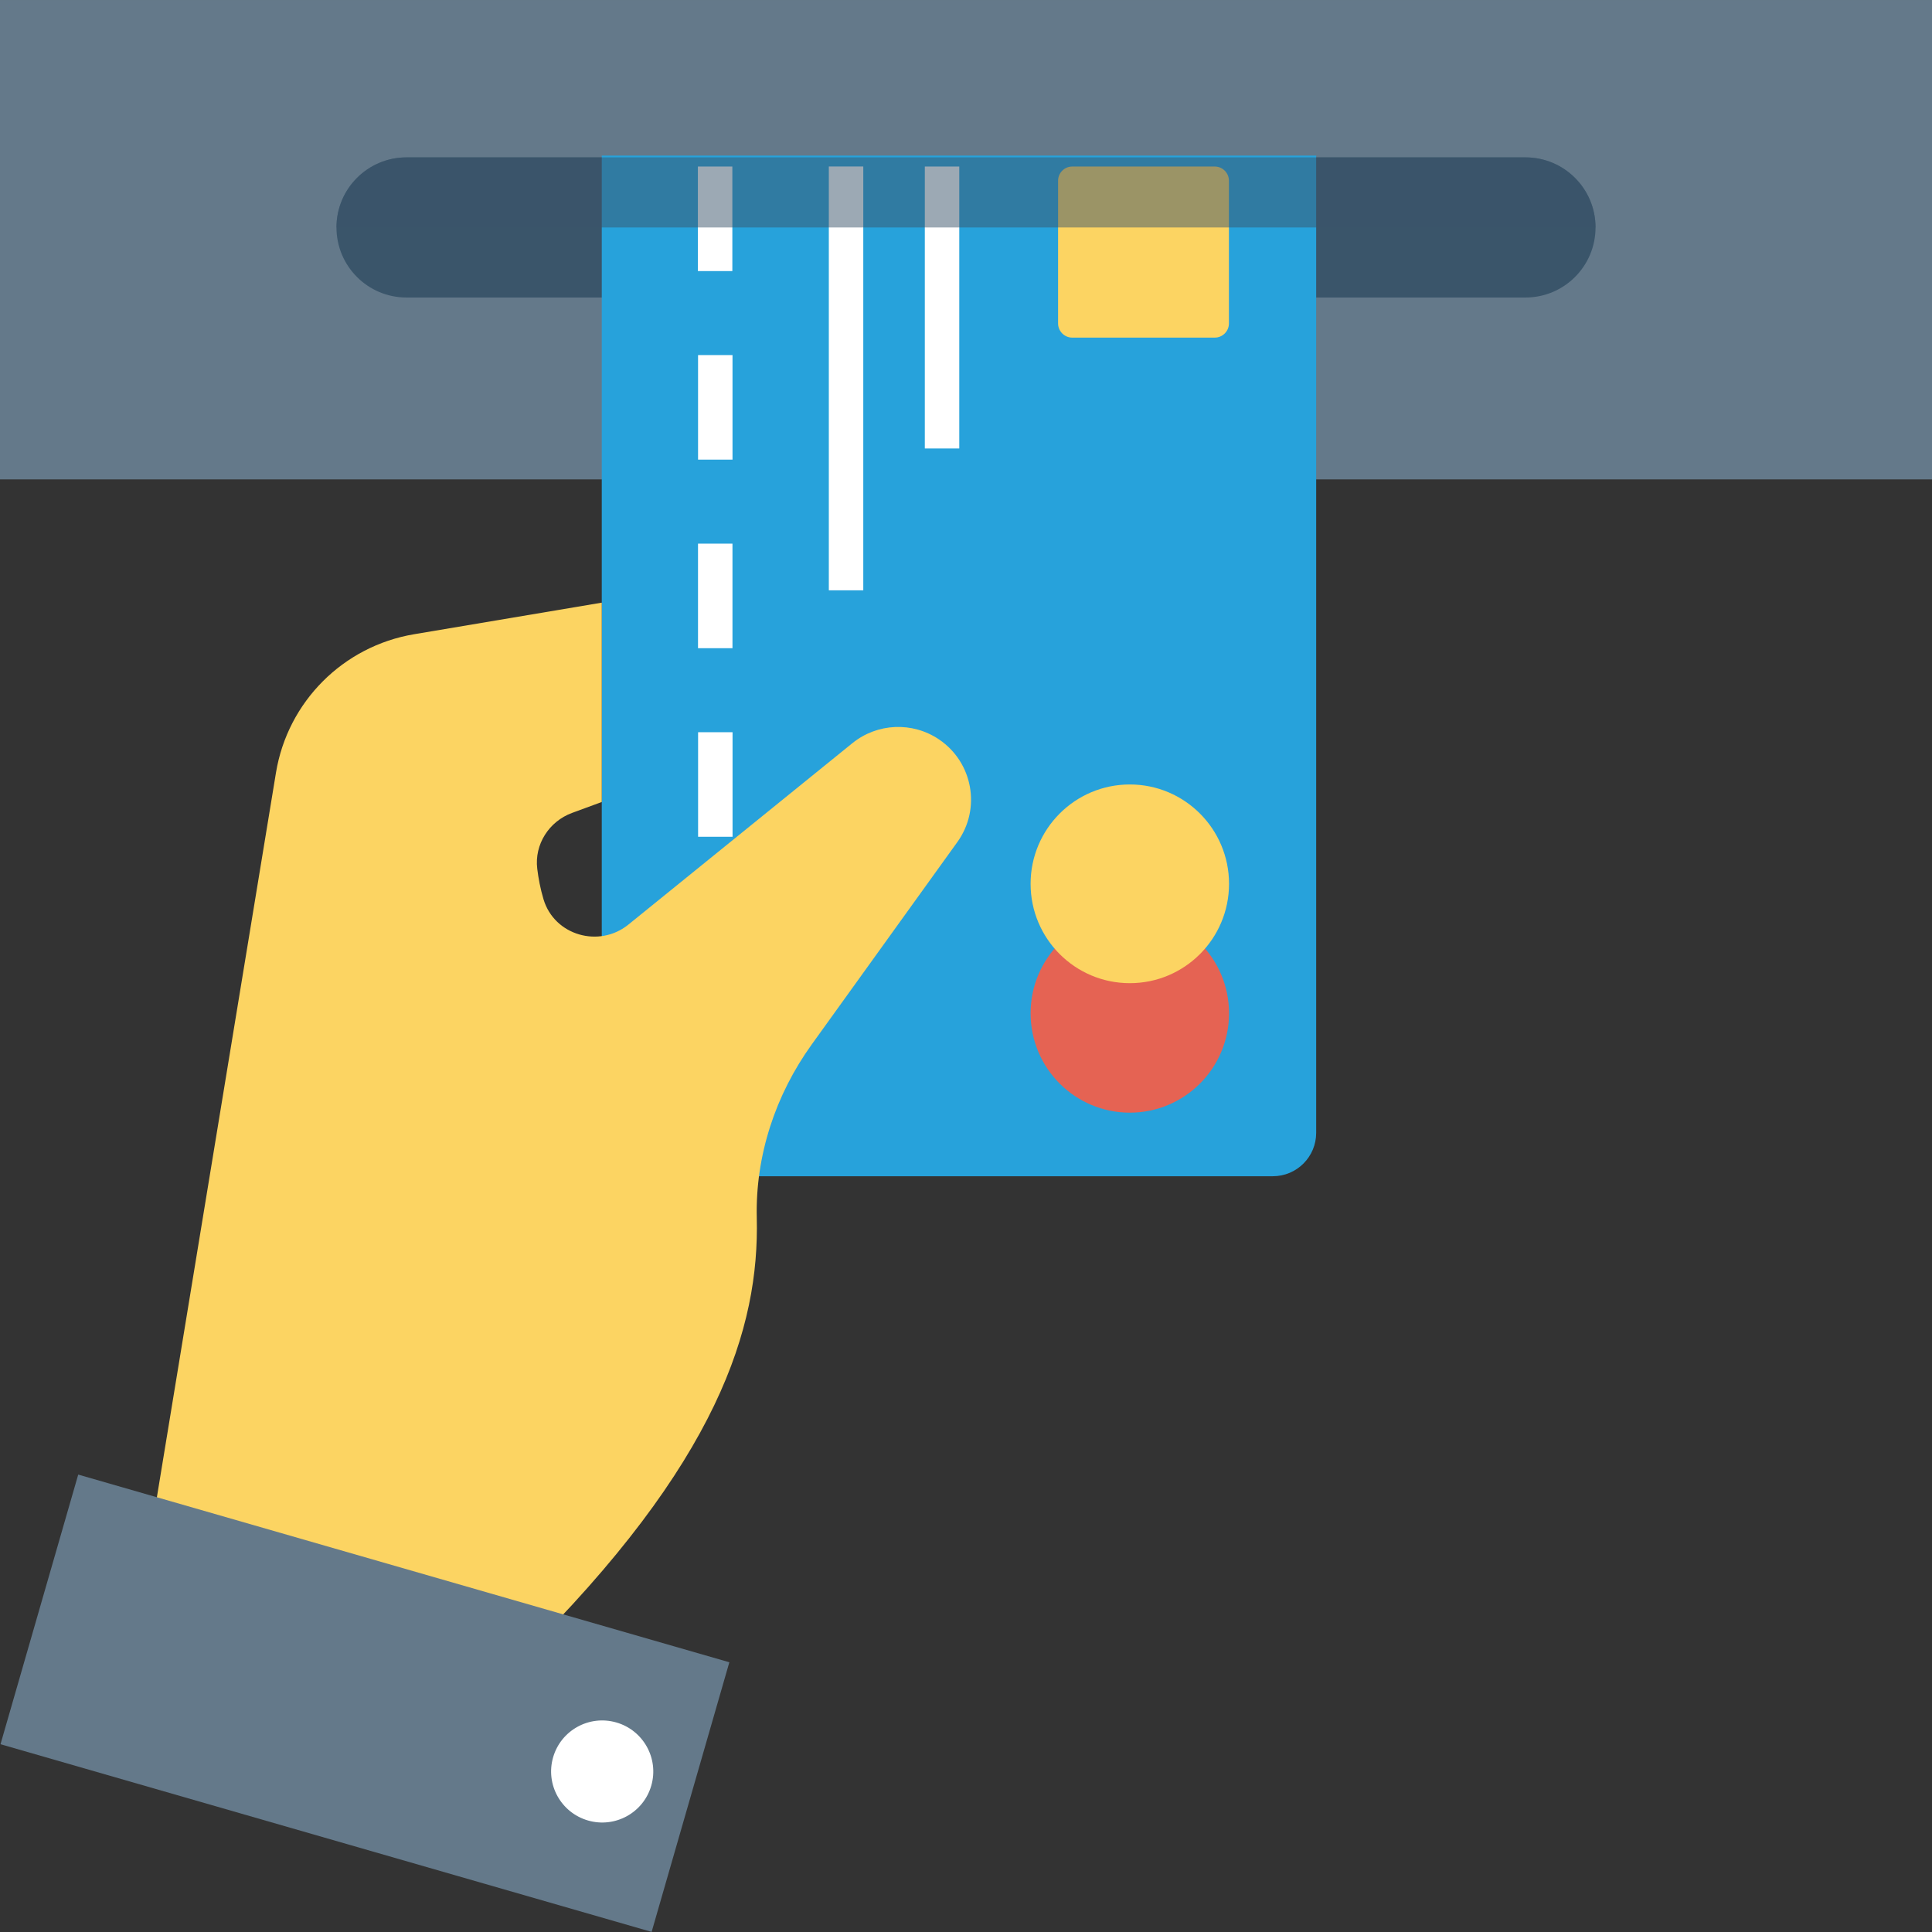 <?xml version="1.0" encoding="iso-8859-1"?>
<!-- Generator: Adobe Illustrator 19.0.0, SVG Export Plug-In . SVG Version: 6.00 Build 0)  -->
<svg version="1.1" id="Layer_1" xmlns="http://www.w3.org/2000/svg" xmlns:xlink="http://www.w3.org/1999/xlink" x="0px" y="0px"
	 viewBox="0 0 491.52 491.52" style="enable-background:new 0 0 491.52 491.52;" xml:space="preserve">
<rect x="0" y="0" width="491.52" height="491.52" fill="#333333" stroke="none"/>
<rect y="0.003" style="fill:#64798A;" width="491.52" height="121.953"/>
<path style="fill:#3A556A;" d="M388.093,40.036H103.427c-9.845,0-17.828,7.982-17.828,17.828s7.982,17.828,17.828,17.828h284.665
	c9.845,0,17.828-7.982,17.828-17.828S397.938,40.036,388.093,40.036z"/>
<path style="fill:#27A2DB;" d="M153.096,39.588v248.613c0,6.101,4.937,11.045,11.029,11.045H323.82
	c6.092,0,11.03-4.944,11.03-11.045V39.588H153.096z"/>
<path style="fill:#FCD462;" d="M312.652,82.277V45.98c0-1.997-1.617-3.615-3.61-3.615h-36.245c-1.994,0-3.61,1.618-3.61,3.615
	v36.297c0,1.996,1.616,3.615,3.61,3.615h36.245C311.036,85.892,312.652,84.272,312.652,82.277z"/>
<ellipse style="fill:#E56353;" cx="287.437" cy="257.795" rx="25.242" ry="25.277"/>
<ellipse style="fill:#FCD462;" cx="287.437" cy="224.853" rx="25.242" ry="25.277"/>
<g>
	<rect x="235.284" y="42.366" style="fill:#FFFFFF;" width="8.765" height="71.731"/>
	<rect x="177.551" y="42.366" style="fill:#FFFFFF;" width="8.765" height="26.598"/>
	<rect x="177.592" y="90.335" style="fill:#FFFFFF;" width="8.765" height="26.598"/>
	<rect x="177.582" y="138.309" style="fill:#FFFFFF;" width="8.765" height="26.598"/>
	<rect x="177.603" y="186.284" style="fill:#FFFFFF;" width="8.765" height="26.598"/>
	<rect x="210.862" y="42.355" style="fill:#FFFFFF;" width="8.765" height="107.827"/>
</g>
<path style="fill:#FCD462;" d="M238.906,188.125c-6.758-4.572-15.717-4.186-22.056,0.948l-56.979,46.15
	c-7.45,6.034-18.83,2.756-21.59-6.418c-0.808-2.689-1.304-5.355-1.601-7.795c-0.75-6.184,2.996-12.038,8.851-14.191l7.565-2.783
	V153.32l-47.763,8.039c-18.045,3.037-32.161,17.193-35.124,35.225L37.51,395.529l95.027,26.232
	c50.42-49.782,60.657-84.159,59.995-111.918c-0.377-15.818,4.734-31.269,13.979-44.119l37.049-51.494
	C249.645,205.772,247.541,193.966,238.906,188.125z"/>
<rect x="6.541" y="397.677" transform="matrix(-0.961 -0.277 0.277 -0.961 61.91 875.475)" style="fill:#64798A;" width="172.375" height="71.383"/>
<ellipse transform="matrix(-0.961 -0.277 0.277 -0.961 175.467 926.259)" style="fill:#FFFFFF;" cx="153.091" cy="450.749" rx="12.995" ry="12.979"/>
<path style="opacity:0.5;fill:#3A556A;enable-background:new    ;" d="M405.92,57.864c0-9.846-7.982-17.828-17.828-17.828H103.427
	c-9.845,0-17.828,7.982-17.828,17.828"/>
<g>
</g>
<g>
</g>
<g>
</g>
<g>
</g>
<g>
</g>
<g>
</g>
<g>
</g>
<g>
</g>
<g>
</g>
<g>
</g>
<g>
</g>
<g>
</g>
<g>
</g>
<g>
</g>
<g>
</g>
</svg>
